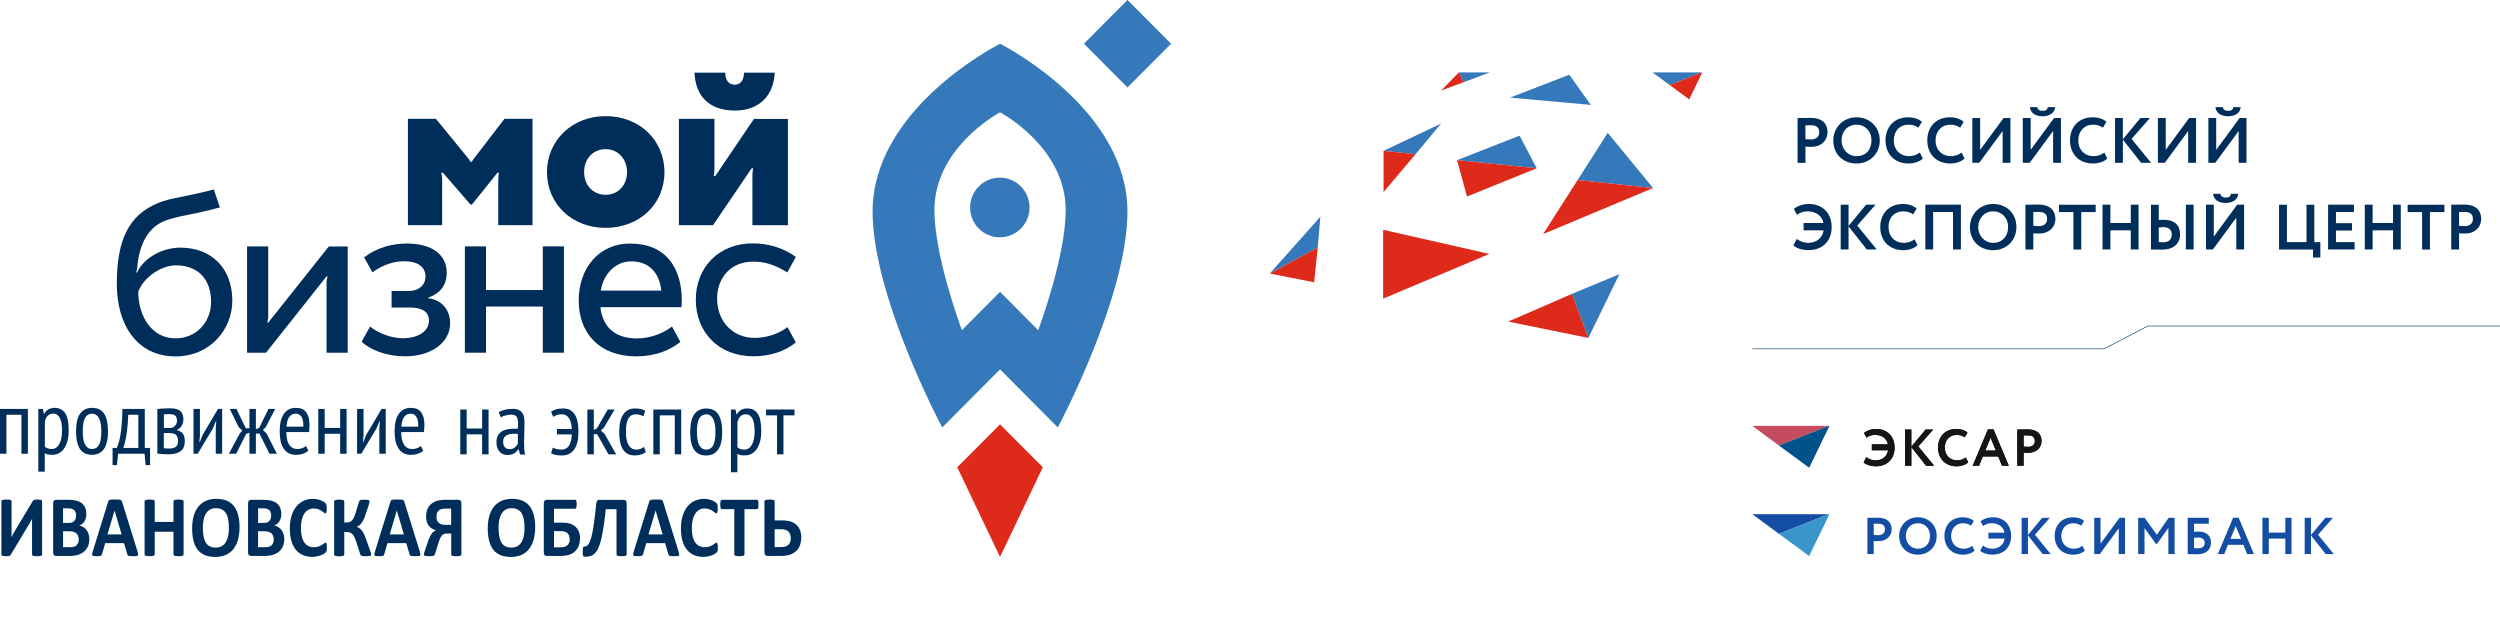 <?xml version="1.0" encoding="UTF-8"?> <svg xmlns="http://www.w3.org/2000/svg" width="380" height="97" viewBox="0 0 380 97" fill="none"><path fill-rule="evenodd" clip-rule="evenodd" d="M158.509 71.024L152.006 64.503L145.503 71.024L152.006 84.654L158.509 71.024Z" fill="#DD2A1B"></path><path fill-rule="evenodd" clip-rule="evenodd" d="M151.976 27.005C149.478 27.005 147.455 29.036 147.455 31.537C147.455 34.044 149.478 36.075 151.976 36.075C154.474 36.075 156.492 34.044 156.492 31.537C156.492 29.03 154.468 27.005 151.976 27.005Z" fill="#3579BB"></path><path fill-rule="evenodd" clip-rule="evenodd" d="M152.006 6.646C150.63 7.354 132.634 16.9 132.634 32.15C132.634 45.192 143.219 64.974 143.219 64.974L152.006 56.143L160.787 64.974C160.787 64.974 171.373 45.192 171.373 32.15C171.373 16.9 153.377 7.36 152.006 6.646ZM157.803 50.188L152.006 44.358L146.209 50.188C145.913 49.378 142.032 38.826 142.032 31.942C142.032 22.658 151.312 17.454 152.006 17.073C152.706 17.454 161.986 22.652 161.986 31.942C161.986 38.826 158.106 49.378 157.809 50.188H157.803Z" fill="#3579BB"></path><path fill-rule="evenodd" clip-rule="evenodd" d="M171.378 13.291L164.757 6.646L171.378 0L178 6.646L171.378 13.291Z" fill="#3579BB"></path><path fill-rule="evenodd" clip-rule="evenodd" d="M3.257 63.044H0.979V68.969H0V62.157H4.236V68.969H3.257V63.044Z" fill="#002E5B"></path><path fill-rule="evenodd" clip-rule="evenodd" d="M5.832 62.157H6.521L6.669 62.889H6.722C7.055 62.294 7.583 61.996 8.295 61.996C9.007 61.996 9.547 62.264 9.903 62.8C10.265 63.33 10.443 64.211 10.443 65.426C10.443 65.998 10.383 66.516 10.265 66.975C10.146 67.433 9.98 67.826 9.76 68.148C9.547 68.469 9.28 68.713 8.971 68.88C8.663 69.047 8.313 69.13 7.933 69.13C7.672 69.13 7.464 69.112 7.304 69.082C7.156 69.053 6.984 68.987 6.806 68.886V71.691H5.827V62.151L5.832 62.157ZM6.811 67.892C6.936 68.005 7.084 68.082 7.239 68.148C7.399 68.213 7.607 68.243 7.868 68.243C8.348 68.243 8.728 67.999 9.007 67.51C9.286 67.016 9.428 66.32 9.428 65.408C9.428 65.027 9.404 64.682 9.357 64.372C9.309 64.063 9.226 63.801 9.12 63.574C9.007 63.354 8.87 63.181 8.704 63.062C8.538 62.937 8.336 62.872 8.087 62.872C7.429 62.872 7.001 63.276 6.817 64.086V67.892H6.811Z" fill="#002E5B"></path><path fill-rule="evenodd" clip-rule="evenodd" d="M11.558 65.563C11.558 64.337 11.766 63.437 12.187 62.86C12.608 62.288 13.208 61.996 13.985 61.996C14.816 61.996 15.433 62.288 15.824 62.878C16.216 63.473 16.418 64.366 16.418 65.563C16.418 66.76 16.204 67.701 15.783 68.273C15.355 68.844 14.756 69.13 13.991 69.13C13.16 69.13 12.543 68.838 12.151 68.243C11.76 67.653 11.558 66.76 11.558 65.557V65.563ZM12.579 65.563C12.579 65.962 12.602 66.325 12.65 66.653C12.697 66.981 12.78 67.266 12.893 67.499C13.006 67.731 13.154 67.915 13.338 68.052C13.516 68.183 13.736 68.249 13.991 68.249C14.46 68.249 14.816 68.04 15.047 67.618C15.284 67.195 15.397 66.51 15.397 65.569C15.397 65.176 15.373 64.813 15.326 64.485C15.278 64.152 15.195 63.872 15.082 63.634C14.97 63.396 14.821 63.211 14.637 63.08C14.46 62.949 14.24 62.878 13.985 62.878C13.522 62.878 13.172 63.092 12.935 63.521C12.697 63.949 12.579 64.628 12.579 65.563Z" fill="#002E5B"></path><path fill-rule="evenodd" clip-rule="evenodd" d="M22.808 70.702H22.131L21.971 68.969H17.954L17.776 70.702H17.112V68.082H17.747C17.8 67.987 17.877 67.802 17.972 67.528C18.067 67.26 18.162 66.891 18.251 66.415C18.34 65.938 18.423 65.349 18.488 64.652C18.559 63.955 18.595 63.122 18.601 62.157H22.007V68.082H22.808V70.702ZM21.028 68.082V63.044H19.497C19.479 63.437 19.449 63.86 19.42 64.325C19.39 64.789 19.343 65.248 19.277 65.706C19.212 66.165 19.141 66.599 19.046 67.022C18.957 67.439 18.85 67.796 18.737 68.082H21.034H21.028Z" fill="#002E5B"></path><path fill-rule="evenodd" clip-rule="evenodd" d="M23.923 62.169C24.178 62.151 24.451 62.127 24.754 62.097C25.05 62.074 25.407 62.062 25.828 62.062C26.564 62.062 27.086 62.199 27.4 62.473C27.721 62.746 27.875 63.169 27.875 63.729C27.875 64.051 27.804 64.36 27.649 64.658C27.501 64.956 27.252 65.188 26.896 65.337V65.391C27.329 65.492 27.637 65.676 27.815 65.944C27.999 66.218 28.088 66.576 28.088 67.04C28.088 67.749 27.881 68.261 27.459 68.576C27.038 68.892 26.427 69.053 25.602 69.053C25.294 69.053 24.997 69.041 24.718 69.023C24.439 68.999 24.166 68.975 23.917 68.946V62.157L23.923 62.169ZM25.905 65.057C26.035 65.057 26.154 65.027 26.273 64.968C26.391 64.908 26.498 64.831 26.593 64.73C26.688 64.628 26.765 64.515 26.819 64.378C26.872 64.247 26.902 64.104 26.902 63.967C26.902 63.616 26.813 63.354 26.652 63.193C26.48 63.026 26.196 62.943 25.786 62.943C25.573 62.943 25.395 62.943 25.276 62.955C25.145 62.967 25.027 62.973 24.908 62.985V65.057H25.911H25.905ZM24.902 68.124C25.033 68.142 25.169 68.154 25.288 68.165C25.412 68.177 25.561 68.177 25.745 68.177C26.202 68.177 26.54 68.082 26.759 67.892C26.967 67.701 27.074 67.391 27.074 66.963C27.074 66.635 26.985 66.367 26.801 66.153C26.617 65.938 26.291 65.831 25.81 65.831H24.902V68.118V68.124Z" fill="#002E5B"></path><path fill-rule="evenodd" clip-rule="evenodd" d="M32.794 65.045L32.877 64.009H32.823L32.343 65.152L30.052 68.969H29.412V62.157H30.39V66.2L30.307 67.201H30.361L30.812 66.081L33.132 62.157H33.767V68.969H32.794V65.045Z" fill="#002E5B"></path><path fill-rule="evenodd" clip-rule="evenodd" d="M37.416 65.962L35.897 68.969H34.793L36.466 65.849L36.834 65.438L36.276 64.92L34.918 62.157H35.95L37.362 65.099H37.914V62.157H38.893V65.236L39.397 65.045L40.809 62.157H41.83L40.4 64.92L39.967 65.355L40.525 65.903L42.085 68.969H40.958L39.439 65.903H38.893V68.969H37.914V65.766L37.416 65.962Z" fill="#002E5B"></path><path fill-rule="evenodd" clip-rule="evenodd" d="M46.873 68.505C46.654 68.707 46.381 68.856 46.043 68.969C45.71 69.082 45.354 69.136 44.981 69.136C44.553 69.136 44.191 69.053 43.877 68.886C43.562 68.719 43.307 68.475 43.106 68.165C42.898 67.856 42.75 67.475 42.655 67.04C42.56 66.605 42.512 66.111 42.512 65.569C42.512 64.408 42.72 63.521 43.147 62.907C43.574 62.3 44.174 61.996 44.951 61.996C45.206 61.996 45.461 62.026 45.705 62.086C45.954 62.151 46.173 62.276 46.375 62.473C46.571 62.663 46.731 62.925 46.855 63.271C46.98 63.622 47.039 64.069 47.039 64.622C47.039 64.777 47.039 64.944 47.022 65.117C47.01 65.295 46.992 65.48 46.974 65.67H43.527C43.527 66.063 43.557 66.421 43.622 66.736C43.687 67.052 43.782 67.326 43.919 67.546C44.055 67.772 44.227 67.939 44.441 68.064C44.654 68.189 44.915 68.249 45.236 68.249C45.479 68.249 45.722 68.201 45.96 68.112C46.203 68.023 46.387 67.915 46.511 67.784L46.861 68.505H46.873ZM46.114 64.855C46.126 64.17 46.037 63.675 45.823 63.354C45.615 63.038 45.331 62.878 44.969 62.878C44.559 62.878 44.221 63.038 43.978 63.354C43.735 63.675 43.586 64.17 43.545 64.855H46.114Z" fill="#002E5B"></path><path fill-rule="evenodd" clip-rule="evenodd" d="M51.703 65.932H49.353V68.969H48.38V62.157H49.353V65.045H51.703V62.157H52.682V68.969H51.703V65.932Z" fill="#002E5B"></path><path fill-rule="evenodd" clip-rule="evenodd" d="M57.66 65.045L57.743 64.009H57.69L57.209 65.152L54.919 68.969H54.278V62.157H55.257V66.2L55.174 67.201H55.227L55.678 66.081L57.998 62.157H58.633V68.969H57.66V65.045Z" fill="#002E5B"></path><path fill-rule="evenodd" clip-rule="evenodd" d="M64.335 68.505C64.121 68.707 63.843 68.856 63.505 68.969C63.172 69.082 62.816 69.136 62.448 69.136C62.021 69.136 61.659 69.053 61.339 68.886C61.03 68.713 60.769 68.475 60.568 68.165C60.366 67.856 60.217 67.475 60.117 67.04C60.028 66.605 59.974 66.111 59.974 65.569C59.974 64.408 60.188 63.521 60.615 62.907C61.042 62.3 61.641 61.996 62.419 61.996C62.674 61.996 62.923 62.026 63.172 62.086C63.421 62.151 63.641 62.276 63.843 62.473C64.038 62.663 64.199 62.925 64.323 63.271C64.448 63.622 64.507 64.069 64.507 64.622C64.507 64.777 64.495 64.944 64.484 65.117C64.472 65.295 64.454 65.48 64.436 65.67H60.989C60.989 66.063 61.018 66.421 61.078 66.736C61.143 67.052 61.244 67.326 61.38 67.546C61.511 67.772 61.689 67.939 61.903 68.064C62.11 68.189 62.377 68.249 62.692 68.249C62.941 68.249 63.184 68.201 63.421 68.112C63.665 68.023 63.843 67.915 63.973 67.784L64.323 68.505H64.335ZM63.576 64.855C63.593 64.17 63.498 63.675 63.291 63.354C63.083 63.038 62.798 62.878 62.437 62.878C62.021 62.878 61.689 63.038 61.446 63.354C61.196 63.675 61.054 64.17 61.013 64.855H63.576Z" fill="#002E5B"></path><path fill-rule="evenodd" clip-rule="evenodd" d="M73.283 66.022H70.933V69.059H69.96V62.246H70.933V65.135H73.283V62.246H74.262V69.059H73.283V66.022Z" fill="#002E5B"></path><path fill-rule="evenodd" clip-rule="evenodd" d="M75.798 62.657C76.065 62.496 76.38 62.365 76.754 62.276C77.133 62.187 77.525 62.145 77.946 62.145C78.326 62.145 78.634 62.199 78.86 62.318C79.091 62.431 79.269 62.586 79.406 62.782C79.536 62.973 79.619 63.193 79.661 63.449C79.702 63.699 79.726 63.961 79.726 64.229C79.726 64.777 79.714 65.307 79.691 65.825C79.667 66.343 79.655 66.838 79.655 67.302C79.655 67.647 79.667 67.969 79.691 68.261C79.714 68.552 79.756 68.832 79.821 69.094H79.056L78.818 68.29H78.765C78.634 68.529 78.433 68.731 78.172 68.904C77.91 69.077 77.561 69.16 77.121 69.16C76.635 69.16 76.237 68.987 75.929 68.648C75.62 68.308 75.46 67.832 75.46 67.237C75.46 66.844 75.525 66.522 75.656 66.254C75.786 65.992 75.97 65.784 76.208 65.617C76.445 65.45 76.724 65.337 77.056 65.266C77.382 65.194 77.744 65.164 78.154 65.164H78.421C78.51 65.164 78.611 65.164 78.706 65.176C78.735 64.896 78.747 64.646 78.747 64.426C78.747 63.908 78.67 63.544 78.516 63.336C78.367 63.128 78.083 63.02 77.685 63.02C77.436 63.02 77.157 63.062 76.866 63.14C76.57 63.211 76.32 63.312 76.125 63.431L75.798 62.657ZM78.718 65.956C78.629 65.944 78.54 65.944 78.445 65.938C78.356 65.938 78.266 65.926 78.177 65.926C77.964 65.926 77.75 65.944 77.549 65.98C77.341 66.016 77.157 66.081 76.997 66.171C76.837 66.26 76.706 66.379 76.611 66.54C76.522 66.689 76.475 66.891 76.475 67.123C76.475 67.487 76.564 67.772 76.736 67.969C76.908 68.165 77.133 68.267 77.412 68.267C77.786 68.267 78.077 68.177 78.284 67.993C78.492 67.808 78.634 67.612 78.718 67.391V65.95V65.956Z" fill="#002E5B"></path><path fill-rule="evenodd" clip-rule="evenodd" d="M84.657 65.206H86.912C86.882 64.497 86.739 63.949 86.478 63.556C86.223 63.163 85.861 62.973 85.387 62.973C85.096 62.973 84.841 63.009 84.627 63.092C84.408 63.175 84.236 63.265 84.099 63.366L83.761 62.586C83.969 62.437 84.224 62.312 84.52 62.217C84.817 62.127 85.161 62.086 85.553 62.086C86.366 62.086 86.965 62.377 87.35 62.973C87.736 63.562 87.926 64.456 87.926 65.659C87.926 66.861 87.707 67.737 87.267 68.338C86.834 68.934 86.217 69.231 85.416 69.231C84.716 69.231 84.164 69.118 83.761 68.904L84.034 68.028C84.206 68.13 84.408 68.201 84.645 68.261C84.876 68.314 85.102 68.344 85.321 68.344C86.324 68.344 86.852 67.57 86.912 66.028H84.657V65.212V65.206Z" fill="#002E5B"></path><path fill-rule="evenodd" clip-rule="evenodd" d="M90.762 65.998H90.258V69.059H89.279V62.246H90.258V65.331L90.721 65.135L92.376 62.246H93.42L91.806 64.986L91.332 65.438L91.913 65.98L93.652 69.059H92.489L90.762 65.998Z" fill="#002E5B"></path><path fill-rule="evenodd" clip-rule="evenodd" d="M98.161 68.719C97.936 68.892 97.674 69.017 97.39 69.1C97.105 69.184 96.796 69.225 96.476 69.225C96.043 69.225 95.681 69.142 95.378 68.975C95.082 68.803 94.838 68.564 94.654 68.255C94.465 67.945 94.328 67.564 94.245 67.123C94.156 66.683 94.115 66.189 94.115 65.659C94.115 64.497 94.322 63.61 94.732 62.997C95.141 62.389 95.734 62.086 96.506 62.086C96.862 62.086 97.164 62.115 97.419 62.175C97.674 62.24 97.888 62.324 98.072 62.425L97.799 63.282C97.437 63.074 97.046 62.973 96.618 62.973C96.126 62.973 95.764 63.187 95.509 63.616C95.26 64.051 95.141 64.73 95.141 65.659C95.141 66.028 95.171 66.379 95.224 66.707C95.277 67.034 95.366 67.32 95.497 67.558C95.627 67.802 95.788 67.993 95.989 68.13C96.185 68.273 96.44 68.338 96.737 68.338C96.968 68.338 97.188 68.296 97.396 68.213C97.597 68.136 97.763 68.04 97.888 67.927L98.173 68.719H98.161Z" fill="#002E5B"></path><path fill-rule="evenodd" clip-rule="evenodd" d="M102.564 63.134H100.285V69.059H99.312V62.246H103.543V69.059H102.564V63.134Z" fill="#002E5B"></path><path fill-rule="evenodd" clip-rule="evenodd" d="M104.913 65.659C104.913 64.432 105.121 63.533 105.542 62.955C105.963 62.383 106.563 62.092 107.34 62.092C108.171 62.092 108.788 62.383 109.179 62.979C109.571 63.568 109.773 64.462 109.773 65.664C109.773 66.867 109.559 67.802 109.132 68.374C108.705 68.946 108.111 69.231 107.34 69.231C106.509 69.231 105.892 68.94 105.501 68.344C105.109 67.755 104.907 66.861 104.907 65.659H104.913ZM105.928 65.659C105.928 66.058 105.957 66.421 106.005 66.748C106.052 67.076 106.135 67.362 106.248 67.594C106.361 67.826 106.509 68.011 106.687 68.148C106.871 68.279 107.085 68.344 107.34 68.344C107.809 68.344 108.165 68.136 108.396 67.713C108.627 67.29 108.746 66.605 108.746 65.664C108.746 65.271 108.722 64.908 108.675 64.581C108.627 64.247 108.544 63.967 108.432 63.729C108.319 63.491 108.171 63.306 107.987 63.175C107.809 63.044 107.589 62.979 107.334 62.979C106.871 62.979 106.521 63.187 106.284 63.616C106.046 64.045 105.922 64.724 105.922 65.659H105.928Z" fill="#002E5B"></path><path fill-rule="evenodd" clip-rule="evenodd" d="M111.108 62.246H111.796L111.944 62.985H111.998C112.33 62.383 112.852 62.086 113.57 62.086C114.288 62.086 114.822 62.353 115.178 62.889C115.534 63.419 115.712 64.301 115.712 65.516C115.712 66.087 115.653 66.605 115.54 67.064C115.421 67.522 115.249 67.915 115.035 68.237C114.822 68.558 114.555 68.803 114.24 68.969C113.932 69.142 113.588 69.219 113.208 69.219C112.941 69.219 112.739 69.202 112.579 69.172C112.431 69.142 112.259 69.077 112.075 68.975V71.78H111.102V62.24L111.108 62.246ZM112.081 67.987C112.211 68.1 112.354 68.177 112.514 68.243C112.668 68.308 112.882 68.338 113.143 68.338C113.623 68.338 114.003 68.094 114.282 67.606C114.561 67.112 114.703 66.415 114.703 65.504C114.703 65.123 114.674 64.777 114.626 64.468C114.579 64.158 114.496 63.896 114.395 63.67C114.282 63.449 114.145 63.276 113.979 63.157C113.813 63.032 113.611 62.973 113.362 62.973C112.704 62.973 112.276 63.378 112.087 64.182V67.987H112.081Z" fill="#002E5B"></path><path fill-rule="evenodd" clip-rule="evenodd" d="M120.761 63.134H119.088V69.059H118.109V63.134H116.442V62.246H120.761V63.134Z" fill="#002E5B"></path><path fill-rule="evenodd" clip-rule="evenodd" d="M113.083 11.046C113.083 12.201 112.567 12.874 111.659 12.874C110.752 12.874 110.241 12.16 110.241 11.046H105.566C105.696 14.482 107.678 16.805 111.737 16.805C115.481 16.805 117.617 14.423 117.759 11.046H113.083Z" fill="#002E5B"></path><path fill-rule="evenodd" clip-rule="evenodd" d="M103.193 34.223V18.067H108.598C108.598 18.067 108.598 25.034 108.598 25.588C108.598 26.142 108.485 26.767 108.485 26.767H108.716L114.596 18.073H119.764V34.229H114.365V26.636C114.365 26.094 114.484 25.582 114.484 25.582H114.252L108.372 34.235H103.204L103.193 34.223Z" fill="#002E5B"></path><path fill-rule="evenodd" clip-rule="evenodd" d="M92.05 17.65C97.176 17.65 100.997 21.289 100.997 26.166C100.997 31.043 97.176 34.634 92.05 34.634C86.923 34.634 83.144 30.995 83.144 26.166C83.144 21.336 86.971 17.65 92.05 17.65ZM92.05 29.608C94.008 29.608 95.313 28.083 95.313 26.166C95.313 24.248 94.008 22.67 92.05 22.67C90.092 22.67 88.786 24.201 88.786 26.166C88.786 28.131 90.139 29.608 92.05 29.608Z" fill="#002E5B"></path><path fill-rule="evenodd" clip-rule="evenodd" d="M76.676 18.061C76.676 18.061 72.167 23.945 71.983 24.171C71.764 24.445 71.74 24.594 71.74 24.594H71.508C71.508 24.594 71.461 24.433 71.253 24.171C70.939 23.778 66.257 18.061 66.257 18.061H62.003V34.217H67.207V27.434C67.207 26.702 67.088 26.255 67.088 26.255H67.326L71.508 31.084H71.74L75.614 26.255H75.846C75.846 26.255 75.733 26.696 75.733 27.434V34.217H80.942V18.061H76.676Z" fill="#002E5B"></path><path fill-rule="evenodd" clip-rule="evenodd" d="M27.454 37.635C24.73 37.635 21.876 39.153 20.838 41.416H20.69C20.743 41.178 20.844 40.946 20.862 40.725C21.111 37.242 22.499 34.473 25.181 33.52C26.872 32.919 28.545 32.674 29.821 32.401C31.192 32.109 32.592 31.769 33.417 31.525L32.503 28.792C31.008 29.203 29.613 29.506 27.27 29.983C26.279 30.191 25.199 30.364 23.935 30.9C19.639 32.716 17.753 36.343 17.753 43.179C17.753 49.324 20.808 54.172 26.659 54.172C32.046 54.172 35.315 49.956 35.315 45.716C35.315 40.827 32.194 37.647 27.454 37.647V37.635ZM26.676 51.432C23.081 51.432 21.016 48.109 21.016 44.322C21.87 42.113 24.511 40.332 26.742 40.332C29.999 40.332 32.082 42.363 32.082 45.847C32.082 49.08 29.732 51.432 26.682 51.432H26.676Z" fill="#002E5B"></path><path fill-rule="evenodd" clip-rule="evenodd" d="M40.768 49.032H40.62C40.691 48.776 40.768 48.401 40.768 48.02V37.456H37.558V53.612H40.436L49.638 42H49.787C49.715 42.25 49.638 42.679 49.638 43.054V53.618H52.854V37.462H49.977L40.774 49.038L40.768 49.032Z" fill="#002E5B"></path><path fill-rule="evenodd" clip-rule="evenodd" d="M65.071 45.328V45.257C66.969 44.572 67.901 43.316 67.901 41.446C67.901 38.748 65.718 37.016 61.843 37.016C59.624 37.016 57.28 37.629 55.346 39.118L56.616 41.41C58.058 40.273 59.903 39.707 61.416 39.707C63.528 39.707 64.673 40.583 64.673 42.024C64.673 43.322 63.682 44.233 62.063 44.233H59.523V46.74H62.247C64.216 46.74 65.201 47.413 65.201 48.747C65.201 50.325 63.617 51.408 61.208 51.408C59.517 51.408 57.53 50.676 56.242 49.634L54.972 51.956C56.367 53.231 58.787 54.16 61.6 54.16C65.462 54.16 68.423 52.123 68.423 49.14C68.423 47.163 67.219 45.579 65.071 45.328Z" fill="#002E5B"></path><path fill-rule="evenodd" clip-rule="evenodd" d="M82.509 44.084H73.87V37.45H70.66V53.612H73.87V46.597H82.509V53.612H85.719V37.45H82.509V44.084Z" fill="#002E5B"></path><path fill-rule="evenodd" clip-rule="evenodd" d="M95.788 37.016C91.047 37.016 87.962 40.743 87.962 45.674C87.962 50.605 91.071 54.166 96.713 54.166C99.431 54.166 101.751 53.326 103.418 51.962L102.148 49.64C100.914 50.569 99.027 51.438 96.802 51.438C93.278 51.438 91.575 49.521 91.266 46.692H103.578C103.608 46.359 103.632 46.025 103.632 45.68C103.632 40.755 101.258 37.022 95.782 37.022L95.788 37.016ZM91.314 44.167C91.723 41.666 93.545 39.725 95.942 39.725C98.849 39.725 100.261 41.684 100.511 44.167H91.314Z" fill="#002E5B"></path><path fill-rule="evenodd" clip-rule="evenodd" d="M114.691 51.361C111.416 51.361 109.001 48.889 109.001 45.376C109.001 42.375 110.924 39.767 114.507 39.767C116.133 39.767 117.777 40.201 119.664 41.416C119.664 41.416 120.476 39.939 120.969 39.046C119.041 37.671 116.81 36.992 114.424 36.992C109.239 36.992 105.762 40.642 105.762 45.567C105.762 50.491 109.233 54.154 114.484 54.154C117.059 54.154 119.302 53.409 120.969 52.046L119.699 49.723C118.465 50.652 116.673 51.361 114.697 51.361H114.691Z" fill="#002E5B"></path><path d="M6.408 84.279C6.408 84.327 6.396 84.369 6.366 84.398C6.343 84.428 6.295 84.458 6.242 84.482C6.183 84.5 6.099 84.518 5.999 84.529C5.904 84.541 5.779 84.547 5.631 84.547C5.482 84.547 5.358 84.547 5.257 84.529C5.156 84.518 5.079 84.5 5.026 84.482C4.972 84.458 4.931 84.434 4.907 84.398C4.883 84.363 4.871 84.327 4.871 84.279V79.783C4.871 79.611 4.871 79.444 4.871 79.283C4.871 79.117 4.883 78.974 4.889 78.843H4.877C4.848 78.908 4.806 78.974 4.764 79.057C4.723 79.14 4.675 79.224 4.628 79.313C4.581 79.402 4.527 79.498 4.474 79.587C4.42 79.682 4.361 79.778 4.308 79.861L1.661 84.285C1.632 84.333 1.596 84.375 1.566 84.41C1.537 84.446 1.489 84.476 1.436 84.494C1.382 84.512 1.317 84.523 1.24 84.535C1.169 84.535 1.068 84.547 0.943 84.547C0.795 84.547 0.67 84.547 0.576 84.529C0.481 84.518 0.403 84.5 0.35 84.482C0.303 84.458 0.261 84.434 0.243 84.392C0.22 84.363 0.214 84.315 0.214 84.267V76.193C0.214 76.145 0.225 76.109 0.255 76.074C0.279 76.044 0.32 76.014 0.386 75.996C0.445 75.972 0.522 75.954 0.623 75.948C0.718 75.937 0.843 75.931 0.991 75.931C1.139 75.931 1.264 75.943 1.365 75.948C1.46 75.96 1.537 75.978 1.596 75.996C1.655 76.014 1.697 76.044 1.721 76.074C1.75 76.109 1.756 76.145 1.756 76.193V80.712C1.756 80.855 1.756 81.004 1.756 81.165C1.756 81.326 1.744 81.475 1.738 81.629H1.75C1.816 81.499 1.899 81.338 2 81.153C2.1 80.969 2.207 80.79 2.314 80.611L4.96 76.187C4.99 76.145 5.02 76.103 5.049 76.074C5.079 76.044 5.12 76.014 5.18 75.99C5.239 75.966 5.298 75.954 5.376 75.943C5.453 75.931 5.554 75.931 5.672 75.931C5.821 75.931 5.945 75.943 6.034 75.948C6.123 75.96 6.2 75.978 6.26 75.996C6.307 76.014 6.349 76.044 6.372 76.074C6.39 76.109 6.402 76.151 6.402 76.199V84.273L6.408 84.279ZM13.575 81.945C13.575 82.249 13.54 82.523 13.463 82.773C13.386 83.023 13.285 83.237 13.154 83.428C13.024 83.618 12.864 83.779 12.685 83.916C12.508 84.053 12.306 84.166 12.086 84.256C11.867 84.345 11.635 84.404 11.38 84.446C11.131 84.488 10.858 84.506 10.55 84.506H8.532C8.402 84.506 8.295 84.464 8.206 84.381C8.117 84.291 8.075 84.154 8.075 83.958V76.52C8.075 76.33 8.117 76.187 8.206 76.103C8.295 76.014 8.402 75.972 8.532 75.972H10.443C10.911 75.972 11.303 76.02 11.629 76.103C11.956 76.193 12.223 76.324 12.442 76.502C12.668 76.675 12.834 76.901 12.953 77.175C13.065 77.449 13.125 77.771 13.125 78.134C13.125 78.342 13.101 78.533 13.053 78.718C13.006 78.902 12.941 79.069 12.852 79.212C12.763 79.361 12.65 79.498 12.519 79.611C12.389 79.724 12.241 79.819 12.068 79.885C12.282 79.932 12.484 80.004 12.662 80.117C12.846 80.23 13.006 80.367 13.136 80.546C13.273 80.718 13.38 80.921 13.457 81.159C13.54 81.391 13.575 81.653 13.575 81.939V81.945ZM11.57 78.348C11.57 78.176 11.546 78.021 11.499 77.89C11.451 77.753 11.38 77.64 11.291 77.55C11.196 77.461 11.078 77.39 10.935 77.342C10.793 77.294 10.603 77.27 10.366 77.27H9.582V79.486H10.449C10.674 79.486 10.852 79.456 10.983 79.396C11.113 79.337 11.226 79.254 11.315 79.152C11.404 79.045 11.469 78.926 11.511 78.783C11.552 78.646 11.576 78.503 11.576 78.348H11.57ZM11.968 82.005C11.968 81.802 11.938 81.629 11.879 81.475C11.819 81.32 11.73 81.183 11.623 81.082C11.511 80.98 11.362 80.897 11.19 80.838C11.012 80.784 10.781 80.754 10.502 80.754H9.588V83.178H10.704C10.917 83.178 11.101 83.148 11.25 83.1C11.398 83.053 11.523 82.975 11.629 82.88C11.742 82.779 11.819 82.654 11.879 82.511C11.944 82.362 11.968 82.201 11.968 82.011V82.005ZM20.903 83.857C20.951 84.011 20.974 84.142 20.992 84.232C21.004 84.321 20.992 84.392 20.945 84.44C20.903 84.488 20.832 84.512 20.713 84.523C20.601 84.535 20.452 84.541 20.262 84.541C20.073 84.541 19.912 84.541 19.794 84.529C19.681 84.518 19.598 84.506 19.544 84.488C19.485 84.47 19.444 84.44 19.414 84.404C19.396 84.375 19.372 84.327 19.36 84.267L18.85 82.552H15.996L15.51 84.22C15.498 84.279 15.48 84.333 15.45 84.375C15.427 84.416 15.379 84.446 15.326 84.476C15.272 84.494 15.189 84.512 15.088 84.523C14.982 84.535 14.845 84.535 14.679 84.535C14.501 84.535 14.359 84.535 14.258 84.518C14.151 84.506 14.086 84.47 14.05 84.422C14.009 84.375 13.997 84.297 14.003 84.208C14.015 84.119 14.05 83.993 14.092 83.839L16.435 76.27C16.459 76.199 16.483 76.139 16.518 76.085C16.548 76.044 16.602 76.008 16.667 75.978C16.738 75.954 16.827 75.943 16.952 75.937C17.076 75.925 17.236 75.925 17.432 75.925C17.664 75.925 17.848 75.925 17.984 75.937C18.12 75.937 18.227 75.954 18.304 75.978C18.381 76.008 18.435 76.044 18.471 76.091C18.5 76.139 18.536 76.205 18.559 76.288L20.915 83.857H20.903ZM17.408 77.604L16.334 81.231H18.488L17.414 77.604H17.408ZM27.904 84.267C27.904 84.309 27.893 84.351 27.869 84.381C27.839 84.416 27.798 84.452 27.738 84.47C27.679 84.494 27.602 84.512 27.507 84.523C27.406 84.535 27.287 84.541 27.139 84.541C26.991 84.541 26.86 84.541 26.759 84.523C26.659 84.506 26.581 84.494 26.528 84.47C26.469 84.452 26.427 84.422 26.403 84.381C26.374 84.351 26.368 84.309 26.368 84.267V80.82H23.52V84.267C23.52 84.309 23.508 84.351 23.484 84.381C23.46 84.416 23.419 84.452 23.36 84.47C23.3 84.494 23.223 84.512 23.128 84.523C23.027 84.535 22.903 84.541 22.754 84.541C22.606 84.541 22.481 84.541 22.381 84.523C22.28 84.512 22.203 84.494 22.143 84.47C22.084 84.452 22.042 84.422 22.013 84.381C21.989 84.351 21.977 84.309 21.977 84.267V76.205C21.977 76.163 21.989 76.121 22.013 76.091C22.042 76.056 22.084 76.026 22.143 76.002C22.203 75.978 22.28 75.96 22.381 75.954C22.481 75.943 22.606 75.931 22.754 75.931C22.903 75.931 23.027 75.943 23.128 75.954C23.223 75.966 23.3 75.984 23.36 76.002C23.419 76.026 23.46 76.05 23.484 76.091C23.508 76.121 23.52 76.163 23.52 76.205V79.337H26.368V76.205C26.368 76.163 26.38 76.121 26.403 76.091C26.427 76.056 26.469 76.026 26.528 76.002C26.581 75.978 26.659 75.96 26.759 75.954C26.86 75.943 26.985 75.931 27.139 75.931C27.293 75.931 27.412 75.943 27.507 75.954C27.602 75.966 27.679 75.984 27.738 76.002C27.798 76.026 27.839 76.05 27.869 76.091C27.893 76.121 27.904 76.163 27.904 76.205V84.267ZM36.407 80.135C36.407 80.843 36.33 81.475 36.176 82.034C36.015 82.594 35.784 83.07 35.475 83.458C35.167 83.845 34.781 84.142 34.324 84.351C33.867 84.553 33.339 84.654 32.74 84.654C32.141 84.654 31.631 84.571 31.186 84.398C30.747 84.226 30.379 83.958 30.088 83.606C29.791 83.249 29.572 82.797 29.423 82.249C29.275 81.701 29.204 81.052 29.204 80.296C29.204 79.605 29.281 78.986 29.435 78.432C29.596 77.878 29.827 77.413 30.135 77.026C30.444 76.639 30.824 76.341 31.287 76.133C31.743 75.925 32.277 75.823 32.877 75.823C33.476 75.823 33.962 75.913 34.407 76.079C34.846 76.252 35.22 76.514 35.511 76.871C35.808 77.229 36.027 77.675 36.181 78.223C36.336 78.765 36.413 79.402 36.413 80.141L36.407 80.135ZM34.787 80.23C34.787 79.778 34.758 79.379 34.692 79.009C34.633 78.64 34.52 78.325 34.372 78.068C34.224 77.806 34.022 77.604 33.767 77.461C33.517 77.312 33.203 77.247 32.829 77.247C32.455 77.247 32.129 77.324 31.88 77.485C31.625 77.646 31.417 77.86 31.263 78.128C31.108 78.402 30.996 78.712 30.93 79.069C30.865 79.426 30.836 79.801 30.836 80.206C30.836 80.671 30.865 81.088 30.93 81.463C30.99 81.832 31.103 82.153 31.245 82.415C31.393 82.683 31.595 82.886 31.844 83.023C32.093 83.16 32.414 83.231 32.794 83.231C33.173 83.231 33.488 83.148 33.743 82.993C33.998 82.838 34.206 82.624 34.36 82.35C34.514 82.076 34.627 81.754 34.692 81.397C34.763 81.034 34.793 80.647 34.793 80.242L34.787 80.23ZM43.212 81.945C43.212 82.249 43.177 82.523 43.1 82.773C43.023 83.023 42.922 83.237 42.791 83.428C42.661 83.618 42.501 83.779 42.322 83.916C42.139 84.053 41.937 84.166 41.717 84.256C41.498 84.345 41.266 84.404 41.017 84.446C40.768 84.488 40.489 84.506 40.187 84.506H38.163C38.033 84.506 37.926 84.464 37.837 84.381C37.748 84.291 37.706 84.154 37.706 83.958V76.52C37.706 76.33 37.754 76.187 37.837 76.103C37.926 76.014 38.033 75.972 38.163 75.972H40.074C40.537 75.972 40.934 76.02 41.255 76.103C41.581 76.193 41.848 76.324 42.073 76.502C42.293 76.675 42.465 76.901 42.584 77.175C42.696 77.449 42.762 77.771 42.762 78.134C42.762 78.342 42.732 78.533 42.69 78.718C42.643 78.902 42.578 79.069 42.483 79.212C42.394 79.361 42.281 79.498 42.15 79.611C42.02 79.724 41.872 79.819 41.7 79.885C41.913 79.932 42.115 80.004 42.299 80.117C42.477 80.23 42.637 80.367 42.773 80.546C42.904 80.718 43.017 80.921 43.094 81.159C43.171 81.391 43.207 81.653 43.207 81.939L43.212 81.945ZM41.219 78.348C41.219 78.176 41.189 78.021 41.148 77.89C41.1 77.753 41.029 77.64 40.94 77.55C40.851 77.461 40.732 77.39 40.584 77.342C40.442 77.294 40.252 77.27 40.014 77.27H39.231V79.486H40.097C40.323 79.486 40.501 79.456 40.632 79.396C40.762 79.337 40.875 79.254 40.964 79.152C41.053 79.045 41.112 78.926 41.16 78.783C41.201 78.646 41.225 78.503 41.225 78.348H41.219ZM41.611 82.005C41.611 81.802 41.581 81.629 41.522 81.475C41.468 81.32 41.379 81.183 41.266 81.082C41.154 80.98 41.011 80.897 40.833 80.838C40.655 80.784 40.424 80.754 40.145 80.754H39.225V83.178H40.347C40.554 83.178 40.738 83.148 40.887 83.1C41.035 83.053 41.16 82.975 41.272 82.88C41.379 82.779 41.462 82.654 41.522 82.511C41.581 82.362 41.611 82.201 41.611 82.011V82.005ZM49.686 83.213C49.686 83.327 49.686 83.416 49.674 83.493C49.674 83.571 49.662 83.636 49.644 83.69C49.632 83.743 49.615 83.797 49.597 83.833C49.579 83.874 49.549 83.922 49.502 83.964C49.46 84.017 49.377 84.077 49.253 84.16C49.128 84.238 48.98 84.315 48.802 84.387C48.624 84.458 48.422 84.518 48.191 84.571C47.959 84.619 47.716 84.643 47.449 84.643C46.927 84.643 46.458 84.553 46.037 84.369C45.615 84.184 45.26 83.916 44.963 83.559C44.672 83.202 44.447 82.755 44.286 82.219C44.132 81.683 44.055 81.058 44.055 80.343C44.055 79.629 44.144 78.974 44.31 78.414C44.482 77.848 44.725 77.378 45.04 76.997C45.349 76.615 45.716 76.324 46.15 76.121C46.583 75.919 47.057 75.829 47.579 75.829C47.793 75.829 47.995 75.847 48.191 75.889C48.386 75.925 48.564 75.978 48.736 76.044C48.903 76.103 49.051 76.175 49.187 76.264C49.318 76.347 49.419 76.413 49.466 76.472C49.52 76.532 49.555 76.586 49.579 76.621C49.597 76.663 49.615 76.711 49.626 76.77C49.638 76.836 49.65 76.907 49.656 76.991C49.656 77.074 49.668 77.181 49.668 77.3C49.668 77.431 49.668 77.544 49.656 77.634C49.656 77.729 49.638 77.806 49.615 77.86C49.597 77.92 49.573 77.961 49.543 77.985C49.514 78.015 49.484 78.027 49.448 78.027C49.395 78.027 49.318 77.991 49.229 77.914C49.14 77.842 49.021 77.747 48.879 77.658C48.736 77.562 48.57 77.479 48.369 77.401C48.167 77.324 47.929 77.288 47.657 77.288C47.36 77.288 47.087 77.36 46.85 77.497C46.612 77.64 46.411 77.836 46.244 78.092C46.072 78.348 45.954 78.664 45.865 79.027C45.776 79.396 45.734 79.801 45.734 80.266C45.734 80.766 45.782 81.201 45.877 81.57C45.966 81.933 46.102 82.237 46.268 82.475C46.44 82.707 46.642 82.886 46.885 83.005C47.123 83.118 47.395 83.178 47.698 83.178C47.971 83.178 48.208 83.148 48.41 83.07C48.612 82.999 48.778 82.922 48.92 82.826C49.069 82.737 49.181 82.66 49.276 82.588C49.365 82.517 49.437 82.487 49.49 82.487C49.526 82.487 49.561 82.487 49.579 82.511C49.603 82.529 49.62 82.564 49.638 82.618C49.65 82.672 49.668 82.749 49.668 82.838C49.68 82.934 49.68 83.059 49.68 83.219L49.686 83.213ZM56.426 84.273C56.426 84.321 56.414 84.363 56.39 84.398C56.367 84.428 56.325 84.458 56.266 84.482C56.206 84.5 56.123 84.518 56.023 84.529C55.916 84.541 55.785 84.547 55.625 84.547C55.453 84.547 55.322 84.547 55.216 84.529C55.115 84.518 55.026 84.5 54.966 84.482C54.901 84.458 54.854 84.422 54.824 84.387C54.794 84.339 54.771 84.291 54.753 84.232L54.142 82.332C54.053 82.058 53.964 81.82 53.869 81.641C53.774 81.451 53.673 81.302 53.56 81.189C53.447 81.07 53.317 80.992 53.169 80.939C53.02 80.891 52.86 80.867 52.676 80.867H52.332V84.285C52.332 84.333 52.32 84.375 52.296 84.404C52.273 84.434 52.231 84.47 52.172 84.494C52.112 84.518 52.035 84.535 51.934 84.541C51.84 84.553 51.715 84.559 51.561 84.559C51.412 84.559 51.288 84.559 51.193 84.541C51.092 84.529 51.009 84.512 50.956 84.494C50.896 84.47 50.855 84.44 50.825 84.404C50.795 84.375 50.789 84.333 50.789 84.285V76.216C50.789 76.169 50.801 76.127 50.825 76.091C50.855 76.062 50.896 76.032 50.956 76.014C51.009 75.99 51.092 75.972 51.193 75.966C51.294 75.954 51.418 75.948 51.561 75.948C51.715 75.948 51.84 75.96 51.934 75.966C52.035 75.978 52.112 75.996 52.172 76.014C52.231 76.032 52.273 76.062 52.296 76.091C52.32 76.127 52.332 76.169 52.332 76.216V79.426H52.676C52.854 79.426 53.008 79.396 53.145 79.343C53.275 79.295 53.394 79.212 53.507 79.093C53.614 78.98 53.715 78.831 53.798 78.646C53.881 78.462 53.97 78.235 54.053 77.973L54.563 76.276C54.581 76.21 54.605 76.163 54.634 76.121C54.664 76.079 54.705 76.05 54.765 76.02C54.824 75.996 54.907 75.978 55.002 75.972C55.103 75.96 55.239 75.954 55.411 75.954C55.56 75.954 55.69 75.966 55.785 75.972C55.886 75.984 55.963 75.996 56.023 76.02C56.076 76.038 56.112 76.068 56.135 76.097C56.153 76.127 56.165 76.169 56.165 76.222C56.165 76.276 56.153 76.347 56.141 76.431C56.123 76.52 56.094 76.627 56.046 76.764L55.536 78.283C55.441 78.563 55.346 78.801 55.251 78.997C55.162 79.194 55.061 79.367 54.955 79.504C54.854 79.641 54.741 79.754 54.628 79.843C54.51 79.932 54.379 80.004 54.237 80.057V80.069C54.397 80.141 54.539 80.224 54.664 80.319C54.794 80.409 54.913 80.534 55.026 80.677C55.139 80.826 55.245 81.004 55.34 81.207C55.447 81.415 55.548 81.677 55.655 81.987L56.278 83.749C56.343 83.934 56.379 84.059 56.39 84.125C56.402 84.19 56.408 84.25 56.408 84.291L56.426 84.273ZM63.807 83.857C63.855 84.011 63.884 84.142 63.896 84.232C63.908 84.321 63.896 84.392 63.849 84.44C63.807 84.488 63.73 84.512 63.617 84.523C63.505 84.535 63.356 84.541 63.166 84.541C62.976 84.541 62.81 84.541 62.698 84.529C62.585 84.518 62.502 84.506 62.442 84.488C62.383 84.47 62.342 84.44 62.318 84.404C62.294 84.375 62.276 84.327 62.258 84.267L61.748 82.552H58.894L58.414 84.22C58.396 84.279 58.378 84.333 58.348 84.375C58.325 84.416 58.283 84.446 58.23 84.476C58.17 84.494 58.087 84.512 57.986 84.523C57.88 84.535 57.743 84.535 57.577 84.535C57.399 84.535 57.257 84.535 57.156 84.518C57.055 84.506 56.984 84.47 56.948 84.422C56.907 84.375 56.895 84.297 56.907 84.208C56.919 84.119 56.948 83.993 56.996 83.839L59.339 76.27C59.369 76.199 59.387 76.139 59.422 76.085C59.452 76.044 59.505 76.008 59.571 75.978C59.642 75.954 59.737 75.943 59.861 75.937C59.98 75.925 60.14 75.925 60.342 75.925C60.573 75.925 60.757 75.925 60.894 75.937C61.03 75.937 61.137 75.954 61.208 75.978C61.285 76.008 61.339 76.044 61.374 76.091C61.41 76.139 61.44 76.205 61.463 76.288L63.819 83.857H63.807ZM60.312 77.604L59.238 81.231H61.392L60.318 77.604H60.312ZM70.12 84.279C70.12 84.327 70.108 84.369 70.091 84.398C70.061 84.428 70.025 84.458 69.966 84.482C69.912 84.5 69.835 84.518 69.734 84.529C69.634 84.541 69.509 84.547 69.361 84.547C69.212 84.547 69.088 84.547 68.987 84.529C68.892 84.518 68.815 84.5 68.75 84.482C68.69 84.458 68.649 84.434 68.619 84.398C68.595 84.369 68.589 84.327 68.589 84.279V81.094H68.02C67.788 81.094 67.61 81.123 67.48 81.171C67.361 81.225 67.248 81.302 67.153 81.415C67.059 81.528 66.97 81.665 66.898 81.826C66.827 81.993 66.75 82.183 66.685 82.409L66.103 84.256C66.085 84.303 66.062 84.351 66.032 84.387C66.002 84.422 65.955 84.458 65.89 84.482C65.819 84.5 65.741 84.518 65.629 84.529C65.522 84.541 65.391 84.541 65.225 84.541C65.041 84.541 64.899 84.541 64.798 84.523C64.691 84.512 64.614 84.494 64.561 84.47C64.507 84.44 64.472 84.416 64.454 84.381C64.436 84.351 64.43 84.321 64.43 84.285C64.43 84.244 64.43 84.19 64.448 84.125C64.46 84.059 64.489 83.964 64.537 83.833L65.106 82.159C65.184 81.939 65.255 81.749 65.338 81.588C65.421 81.427 65.504 81.278 65.599 81.147C65.694 81.016 65.801 80.909 65.907 80.82C66.02 80.73 66.139 80.665 66.263 80.611C66.02 80.54 65.807 80.439 65.617 80.319C65.433 80.194 65.273 80.046 65.148 79.879C65.023 79.706 64.928 79.504 64.863 79.277C64.798 79.051 64.768 78.795 64.768 78.515C64.768 78.128 64.822 77.777 64.946 77.461C65.059 77.151 65.237 76.877 65.474 76.663C65.706 76.443 66.002 76.27 66.353 76.151C66.703 76.026 67.189 75.966 67.818 75.966H69.681C69.812 75.966 69.912 76.008 70.001 76.097C70.091 76.181 70.132 76.324 70.132 76.514V84.273L70.12 84.279ZM68.583 77.306H67.788C67.456 77.306 67.207 77.336 67.041 77.395C66.875 77.449 66.744 77.532 66.637 77.646C66.536 77.759 66.459 77.878 66.412 78.039C66.364 78.188 66.341 78.354 66.341 78.545C66.341 78.735 66.364 78.884 66.412 79.039C66.459 79.188 66.542 79.325 66.649 79.432C66.756 79.545 66.886 79.629 67.053 79.688C67.219 79.754 67.45 79.778 67.759 79.778H68.578V77.306H68.583ZM81.346 80.135C81.346 80.843 81.269 81.475 81.109 82.034C80.954 82.594 80.717 83.07 80.409 83.458C80.1 83.845 79.72 84.142 79.263 84.351C78.807 84.553 78.273 84.654 77.673 84.654C77.074 84.654 76.564 84.571 76.125 84.398C75.68 84.226 75.312 83.958 75.021 83.606C74.73 83.249 74.511 82.797 74.362 82.249C74.214 81.695 74.137 81.052 74.137 80.296C74.137 79.605 74.214 78.986 74.374 78.432C74.529 77.878 74.766 77.413 75.075 77.026C75.383 76.639 75.763 76.341 76.226 76.133C76.677 75.925 77.216 75.823 77.816 75.823C78.415 75.823 78.901 75.913 79.347 76.079C79.786 76.252 80.153 76.514 80.45 76.871C80.747 77.229 80.966 77.675 81.121 78.223C81.269 78.765 81.352 79.402 81.352 80.141L81.346 80.135ZM79.726 80.23C79.726 79.778 79.697 79.379 79.637 79.009C79.572 78.64 79.465 78.325 79.317 78.068C79.168 77.806 78.967 77.604 78.712 77.461C78.462 77.312 78.148 77.247 77.774 77.247C77.4 77.247 77.074 77.324 76.819 77.485C76.57 77.646 76.362 77.86 76.208 78.128C76.053 78.402 75.941 78.712 75.876 79.069C75.81 79.426 75.781 79.801 75.781 80.206C75.781 80.671 75.81 81.088 75.876 81.463C75.935 81.832 76.042 82.153 76.19 82.415C76.338 82.683 76.54 82.886 76.789 83.023C77.038 83.16 77.359 83.231 77.739 83.231C78.118 83.231 78.433 83.148 78.688 82.993C78.937 82.838 79.145 82.624 79.305 82.35C79.459 82.076 79.572 81.754 79.637 81.397C79.703 81.034 79.732 80.647 79.732 80.242L79.726 80.23ZM88.157 81.862C88.157 82.249 88.104 82.6 87.985 82.922C87.867 83.243 87.689 83.517 87.457 83.755C87.226 83.993 86.917 84.178 86.55 84.309C86.188 84.44 85.713 84.506 85.137 84.506H83.132C82.99 84.506 82.877 84.464 82.788 84.381C82.699 84.291 82.657 84.148 82.657 83.94V76.52C82.657 76.33 82.705 76.187 82.788 76.103C82.877 76.014 82.984 75.972 83.114 75.972H87.416C87.457 75.972 87.487 75.984 87.523 76.002C87.552 76.026 87.576 76.062 87.594 76.115C87.618 76.169 87.635 76.246 87.641 76.324C87.653 76.413 87.653 76.514 87.653 76.651C87.653 76.776 87.653 76.883 87.641 76.961C87.629 77.05 87.612 77.116 87.594 77.175C87.576 77.223 87.546 77.264 87.523 77.288C87.493 77.312 87.457 77.324 87.428 77.324H84.206V79.444H85.47C85.962 79.444 86.36 79.498 86.68 79.605C87.001 79.712 87.267 79.867 87.487 80.075C87.707 80.284 87.879 80.534 87.997 80.832C88.116 81.129 88.169 81.463 88.169 81.85L88.157 81.862ZM86.591 81.969C86.591 81.778 86.561 81.612 86.514 81.457C86.461 81.308 86.377 81.177 86.271 81.064C86.164 80.957 86.027 80.873 85.861 80.814C85.695 80.76 85.47 80.73 85.197 80.73H84.206V83.19H85.215C85.464 83.19 85.671 83.16 85.838 83.112C86.004 83.059 86.134 82.981 86.247 82.874C86.36 82.767 86.443 82.642 86.508 82.481C86.567 82.332 86.597 82.153 86.597 81.963L86.591 81.969ZM95.248 84.279C95.248 84.327 95.236 84.369 95.212 84.398C95.189 84.428 95.147 84.458 95.088 84.482C95.028 84.5 94.951 84.518 94.85 84.529C94.749 84.541 94.625 84.547 94.482 84.547C94.328 84.547 94.204 84.547 94.103 84.529C94.008 84.518 93.931 84.5 93.871 84.482C93.812 84.458 93.77 84.434 93.747 84.398C93.723 84.363 93.711 84.327 93.711 84.279V77.395H92.079C91.973 78.402 91.86 79.283 91.747 80.034C91.634 80.79 91.516 81.433 91.385 81.969C91.255 82.499 91.112 82.945 90.952 83.285C90.804 83.624 90.62 83.898 90.424 84.101C90.228 84.303 90.003 84.44 89.754 84.512C89.504 84.583 89.22 84.625 88.899 84.625C88.84 84.625 88.786 84.613 88.745 84.601C88.703 84.583 88.674 84.553 88.644 84.5C88.614 84.452 88.597 84.381 88.591 84.291C88.579 84.202 88.573 84.095 88.573 83.958C88.573 83.767 88.573 83.618 88.585 83.499C88.597 83.386 88.608 83.291 88.632 83.231C88.65 83.166 88.674 83.124 88.703 83.1C88.733 83.076 88.775 83.065 88.816 83.065C88.941 83.065 89.059 83.035 89.166 82.987C89.279 82.928 89.386 82.82 89.493 82.66C89.599 82.493 89.694 82.267 89.789 81.969C89.884 81.677 89.979 81.29 90.074 80.808C90.163 80.325 90.258 79.736 90.347 79.051C90.436 78.36 90.537 77.532 90.626 76.58C90.65 76.353 90.697 76.199 90.768 76.109C90.839 76.02 90.94 75.978 91.077 75.978H94.815C94.951 75.978 95.064 76.026 95.141 76.109C95.212 76.199 95.254 76.341 95.254 76.52V84.279H95.248ZM103.145 83.857C103.193 84.011 103.216 84.142 103.234 84.232C103.246 84.321 103.234 84.392 103.187 84.44C103.145 84.488 103.068 84.512 102.955 84.523C102.842 84.535 102.694 84.541 102.504 84.541C102.314 84.541 102.154 84.541 102.036 84.529C101.923 84.518 101.84 84.506 101.78 84.488C101.727 84.47 101.685 84.44 101.656 84.404C101.632 84.375 101.614 84.327 101.602 84.267L101.092 82.552H98.238L97.752 84.22C97.74 84.279 97.722 84.333 97.692 84.375C97.669 84.416 97.621 84.446 97.568 84.476C97.514 84.494 97.431 84.512 97.325 84.523C97.224 84.535 97.087 84.535 96.915 84.535C96.737 84.535 96.595 84.535 96.494 84.518C96.387 84.506 96.322 84.47 96.286 84.422C96.245 84.375 96.233 84.297 96.239 84.208C96.251 84.119 96.286 83.993 96.328 83.839L98.671 76.27C98.695 76.199 98.719 76.139 98.754 76.085C98.784 76.044 98.838 76.008 98.903 75.978C98.974 75.954 99.063 75.943 99.188 75.937C99.306 75.925 99.472 75.925 99.668 75.925C99.9 75.925 100.083 75.925 100.22 75.937C100.356 75.937 100.463 75.954 100.54 75.978C100.617 76.008 100.671 76.044 100.706 76.091C100.736 76.139 100.772 76.205 100.795 76.288L103.151 83.857H103.145ZM99.644 77.604L98.57 81.231H100.724L99.65 77.604H99.644Z" fill="#002E5B"></path><path d="M109.114 83.213C109.114 83.327 109.114 83.416 109.114 83.493C109.102 83.571 109.096 83.636 109.084 83.69C109.073 83.743 109.055 83.797 109.037 83.833C109.019 83.874 108.989 83.922 108.948 83.964C108.906 84.017 108.817 84.077 108.699 84.16C108.574 84.238 108.426 84.315 108.248 84.387C108.07 84.458 107.868 84.518 107.637 84.571C107.405 84.619 107.162 84.643 106.895 84.643C106.373 84.643 105.904 84.553 105.483 84.369C105.067 84.184 104.711 83.916 104.415 83.559C104.118 83.202 103.893 82.755 103.738 82.219C103.584 81.683 103.501 81.058 103.501 80.343C103.501 79.629 103.59 78.974 103.762 78.414C103.934 77.848 104.172 77.378 104.486 76.997C104.801 76.615 105.168 76.324 105.596 76.121C106.029 75.925 106.509 75.829 107.025 75.829C107.233 75.829 107.441 75.847 107.637 75.889C107.832 75.925 108.01 75.978 108.177 76.044C108.349 76.103 108.497 76.175 108.627 76.264C108.758 76.347 108.853 76.413 108.906 76.472C108.954 76.532 108.995 76.586 109.013 76.621C109.037 76.663 109.049 76.711 109.061 76.77C109.072 76.836 109.078 76.907 109.084 76.991C109.096 77.074 109.096 77.181 109.096 77.3C109.096 77.431 109.096 77.544 109.084 77.634C109.073 77.729 109.061 77.806 109.043 77.86C109.019 77.92 109.001 77.961 108.972 77.985C108.942 78.015 108.918 78.027 108.883 78.027C108.823 78.027 108.752 77.991 108.657 77.914C108.568 77.842 108.449 77.747 108.307 77.658C108.165 77.562 107.999 77.479 107.797 77.401C107.601 77.324 107.364 77.288 107.085 77.288C106.782 77.288 106.515 77.36 106.278 77.497C106.041 77.64 105.839 77.836 105.667 78.092C105.501 78.348 105.376 78.664 105.287 79.027C105.204 79.396 105.156 79.801 105.156 80.266C105.156 80.766 105.204 81.201 105.293 81.57C105.382 81.933 105.518 82.237 105.69 82.475C105.863 82.707 106.064 82.886 106.302 83.005C106.545 83.118 106.812 83.178 107.114 83.178C107.387 83.178 107.625 83.148 107.826 83.07C108.028 82.999 108.2 82.922 108.343 82.826C108.485 82.737 108.604 82.66 108.693 82.588C108.782 82.517 108.859 82.487 108.906 82.487C108.942 82.487 108.978 82.487 108.995 82.511C109.013 82.535 109.043 82.564 109.055 82.618C109.072 82.672 109.084 82.749 109.09 82.838C109.102 82.934 109.102 83.059 109.102 83.219L109.114 83.213ZM115.291 76.681C115.291 76.812 115.291 76.913 115.279 77.008C115.267 77.098 115.249 77.175 115.231 77.223C115.214 77.276 115.184 77.318 115.16 77.348C115.13 77.378 115.101 77.39 115.065 77.39H113.161V84.267C113.161 84.309 113.149 84.351 113.119 84.381C113.095 84.416 113.054 84.452 112.994 84.47C112.935 84.494 112.858 84.512 112.757 84.523C112.656 84.535 112.532 84.541 112.383 84.541C112.235 84.541 112.11 84.541 112.015 84.523C111.915 84.512 111.837 84.494 111.778 84.47C111.719 84.452 111.677 84.422 111.648 84.381C111.624 84.351 111.612 84.309 111.612 84.267V77.39H109.707C109.666 77.39 109.636 77.378 109.606 77.348C109.577 77.318 109.559 77.276 109.535 77.223C109.517 77.175 109.506 77.092 109.494 77.008C109.482 76.919 109.482 76.812 109.482 76.681C109.482 76.55 109.482 76.437 109.494 76.347C109.506 76.258 109.517 76.175 109.535 76.127C109.559 76.068 109.583 76.032 109.606 76.008C109.636 75.978 109.666 75.972 109.707 75.972H115.065C115.101 75.972 115.136 75.984 115.16 76.008C115.19 76.032 115.214 76.068 115.231 76.127C115.249 76.175 115.267 76.258 115.279 76.347C115.291 76.437 115.291 76.55 115.291 76.681ZM121.788 81.677C121.788 82.082 121.734 82.451 121.627 82.791C121.515 83.13 121.343 83.422 121.105 83.678C120.862 83.928 120.548 84.13 120.162 84.279C119.77 84.428 119.242 84.506 118.572 84.506H116.667C116.602 84.506 116.537 84.494 116.483 84.476C116.43 84.458 116.376 84.422 116.335 84.381C116.293 84.333 116.264 84.273 116.234 84.208C116.204 84.136 116.198 84.059 116.198 83.958V76.199C116.198 76.151 116.21 76.115 116.234 76.079C116.264 76.05 116.305 76.02 116.365 76.002C116.43 75.978 116.507 75.96 116.608 75.954C116.709 75.943 116.833 75.937 116.976 75.937C117.13 75.937 117.255 75.948 117.349 75.954C117.45 75.966 117.527 75.984 117.587 76.002C117.646 76.02 117.682 76.05 117.711 76.079C117.735 76.115 117.747 76.151 117.747 76.199V79.105H118.809C119.385 79.105 119.841 79.158 120.18 79.271C120.524 79.385 120.809 79.551 121.052 79.772C121.295 79.992 121.473 80.26 121.604 80.581C121.734 80.903 121.794 81.272 121.794 81.677H121.788ZM120.197 81.82C120.197 81.606 120.168 81.415 120.114 81.248C120.067 81.082 119.978 80.939 119.865 80.82C119.752 80.701 119.61 80.611 119.432 80.546C119.254 80.474 118.987 80.444 118.637 80.444H117.747V83.154H118.667C119.035 83.154 119.307 83.118 119.491 83.035C119.675 82.951 119.818 82.844 119.925 82.719C120.025 82.588 120.097 82.445 120.144 82.284C120.192 82.13 120.209 81.975 120.209 81.814L120.197 81.82Z" fill="#002E5B"></path><path d="M266.357 53.027H319.805L326.46 49.556H380" stroke="#002E5B" stroke-width="0.09" stroke-miterlimit="10"></path><path fill-rule="evenodd" clip-rule="evenodd" d="M277.958 64.733L270.403 67.721L266.357 64.733H277.958Z" fill="#C64B5F"></path><path fill-rule="evenodd" clip-rule="evenodd" d="M278.076 64.733L274.993 71.097L270.404 67.721L277.958 64.733H278.076Z" fill="#00528A"></path><path fill-rule="evenodd" clip-rule="evenodd" d="M308.28 66.177C308.94 66.177 309.293 66.455 309.293 67.035C309.293 67.644 308.845 67.919 308.272 67.919C308.056 67.919 307.816 67.9 307.589 67.881V66.189C307.851 66.181 308.082 66.177 308.28 66.177ZM307.589 70.792V68.799C307.828 68.826 308.139 68.826 308.302 68.826C309.612 68.826 310.314 67.976 310.314 67.038C310.314 66.101 309.806 65.27 308.192 65.27C307.805 65.27 306.932 65.289 306.628 65.289V70.796H307.592L307.589 70.792ZM302.566 66.52L303.371 68.479H301.765L302.57 66.52H302.566ZM299.848 70.792H300.82L301.389 69.386H303.735L304.309 70.792H305.334L303.014 65.27H302.167L299.848 70.792ZM298.804 69.531C298.424 69.824 297.961 69.976 297.502 69.976C296.382 69.976 295.604 69.188 295.604 68.037C295.604 66.886 296.37 66.101 297.388 66.101C297.938 66.101 298.299 66.25 298.629 66.471L299.058 65.754C298.698 65.423 298.102 65.198 297.388 65.198C295.577 65.198 294.582 66.452 294.582 68.037C294.582 69.755 295.736 70.879 297.411 70.879C298.128 70.879 298.827 70.628 299.168 70.262L298.804 69.534V69.531ZM289.56 70.792H290.524V67.953L292.764 70.792H293.99L291.587 67.85L293.846 65.286H292.692L290.524 67.896V65.286H289.56V70.792ZM284.518 68.441H286.99C286.826 69.451 286.029 69.976 285.088 69.976C284.518 69.976 284.029 69.763 283.679 69.493L283.262 70.304C283.649 70.636 284.344 70.879 285.107 70.879C286.861 70.879 287.977 69.755 287.977 68.033C287.977 66.311 286.83 65.202 285.217 65.202C284.378 65.202 283.71 65.476 283.322 65.808L283.702 66.532C284.089 66.238 284.549 66.105 284.989 66.105C286.022 66.105 286.777 66.615 286.963 67.538H284.518V68.445V68.441Z" fill="#141515"></path><path fill-rule="evenodd" clip-rule="evenodd" d="M308.28 66.177C308.94 66.177 309.293 66.455 309.293 67.035C309.293 67.644 308.845 67.919 308.272 67.919C308.056 67.919 307.816 67.9 307.589 67.881V66.189C307.851 66.181 308.082 66.177 308.28 66.177ZM307.589 70.792V68.799C307.828 68.826 308.139 68.826 308.302 68.826C309.612 68.826 310.314 67.976 310.314 67.038C310.314 66.101 309.806 65.27 308.192 65.27C307.805 65.27 306.932 65.289 306.628 65.289V70.796H307.592L307.589 70.792ZM302.566 66.52L303.371 68.479H301.765L302.57 66.52H302.566ZM299.848 70.792H300.82L301.389 69.386H303.735L304.309 70.792H305.334L303.014 65.27H302.167L299.848 70.792ZM298.804 69.531C298.424 69.824 297.961 69.976 297.502 69.976C296.382 69.976 295.604 69.188 295.604 68.037C295.604 66.886 296.37 66.101 297.388 66.101C297.938 66.101 298.299 66.25 298.629 66.471L299.058 65.754C298.698 65.423 298.102 65.198 297.388 65.198C295.577 65.198 294.582 66.452 294.582 68.037C294.582 69.755 295.736 70.879 297.411 70.879C298.128 70.879 298.827 70.628 299.168 70.262L298.804 69.534V69.531ZM289.56 70.792H290.524V67.953L292.764 70.792H293.99L291.587 67.85L293.846 65.286H292.692L290.524 67.896V65.286H289.56V70.792ZM284.518 68.441H286.99C286.826 69.451 286.029 69.976 285.088 69.976C284.518 69.976 284.029 69.763 283.679 69.493L283.262 70.304C283.649 70.636 284.344 70.879 285.107 70.879C286.861 70.879 287.977 69.755 287.977 68.033C287.977 66.311 286.83 65.202 285.217 65.202C284.378 65.202 283.71 65.476 283.322 65.808L283.702 66.532C284.089 66.238 284.549 66.105 284.989 66.105C286.022 66.105 286.777 66.615 286.963 67.538H284.518V68.445V68.441Z" fill="#141515"></path><path fill-rule="evenodd" clip-rule="evenodd" d="M277.958 78.162L270.403 81.145L266.357 78.162H277.958Z" fill="#144EA4"></path><path fill-rule="evenodd" clip-rule="evenodd" d="M278.076 78.162L274.993 84.521L270.404 81.145L277.958 78.162H278.076Z" fill="#3A95CB"></path><path fill-rule="evenodd" clip-rule="evenodd" d="M350.309 84.22H351.273V81.378L353.513 84.22H354.739L352.344 81.279L354.603 78.71H353.445L351.277 81.32V78.71H350.313V84.22H350.309ZM347.367 84.22H348.316V78.71H347.367V80.959H344.857V78.71H343.889V84.22H344.857V81.865H347.367V84.22ZM339.827 79.949L340.632 81.911H339.026L339.831 79.949H339.827ZM337.109 84.22H338.081L338.654 82.814H340.997L341.57 84.22H342.599L340.275 78.695H339.429L337.109 84.22ZM334.156 81.702C334.824 81.702 335.116 82.06 335.116 82.525C335.116 82.99 334.82 83.344 334.102 83.344C333.901 83.344 333.715 83.332 333.495 83.313V81.747C333.738 81.713 333.973 81.705 334.156 81.698V81.702ZM332.531 84.22C332.853 84.22 333.32 84.251 333.954 84.251C335.306 84.251 336.073 83.592 336.073 82.46C336.073 81.439 335.378 80.798 334.228 80.798C334.034 80.798 333.704 80.81 333.495 80.84V79.609H335.739V78.706H332.531V84.216V84.22ZM324.999 84.22H325.967V80.261L327.713 82.681H327.854L329.592 80.238V84.216H330.541V78.706H329.634L327.846 81.282L325.974 78.706H325.003V84.216L324.999 84.22ZM319.168 84.22L322.045 80.311V84.22H323.006V78.71H322.163L319.285 82.627V78.71H318.321V84.22H319.168ZM316.525 82.963C316.146 83.256 315.683 83.405 315.223 83.405C314.103 83.405 313.321 82.62 313.321 81.469C313.321 80.318 314.096 79.533 315.113 79.533C315.66 79.533 316.02 79.682 316.347 79.903L316.787 79.183C316.423 78.855 315.827 78.626 315.117 78.626C313.302 78.626 312.308 79.891 312.308 81.469C312.308 83.188 313.458 84.312 315.14 84.312C315.853 84.312 316.552 84.06 316.894 83.687L316.529 82.963H316.525ZM307.285 84.22H308.246V81.378L310.489 84.22H311.708L309.312 81.279L311.571 78.71H310.413L308.246 81.32V78.71H307.285V84.22ZM302.24 81.865H304.711C304.548 82.883 303.751 83.401 302.817 83.401C302.24 83.401 301.75 83.192 301.401 82.921L300.983 83.733C301.37 84.064 302.069 84.308 302.828 84.308C304.582 84.308 305.694 83.184 305.694 81.458C305.694 79.731 304.552 78.626 302.942 78.626C302.099 78.626 301.435 78.905 301.048 79.232L301.427 79.96C301.811 79.667 302.27 79.533 302.714 79.533C303.747 79.533 304.499 80.044 304.685 80.962H302.24V81.869V81.865ZM299.768 82.963C299.396 83.256 298.933 83.405 298.474 83.405C297.35 83.405 296.572 82.62 296.572 81.469C296.572 80.318 297.339 79.533 298.36 79.533C298.907 79.533 299.267 79.682 299.597 79.903L300.026 79.183C299.666 78.855 299.07 78.626 298.36 78.626C296.549 78.626 295.551 79.891 295.551 81.469C295.551 83.188 296.701 84.312 298.383 84.312C299.096 84.312 299.795 84.06 300.137 83.687L299.768 82.963ZM289.685 81.465C289.685 80.322 290.467 79.529 291.519 79.529C292.57 79.529 293.36 80.322 293.36 81.465C293.36 82.609 292.669 83.401 291.519 83.401C290.49 83.401 289.685 82.57 289.685 81.465ZM288.668 81.465C288.668 83.184 289.894 84.308 291.519 84.308C293.144 84.308 294.377 83.119 294.377 81.465C294.377 79.811 293.147 78.623 291.519 78.623C289.89 78.623 288.668 79.869 288.668 81.465ZM285.498 79.602C286.158 79.602 286.511 79.888 286.511 80.459C286.511 81.069 286.063 81.347 285.49 81.347C285.274 81.347 285.038 81.336 284.807 81.305V79.613C285.069 79.609 285.3 79.602 285.498 79.602ZM284.807 84.22V82.231C285.046 82.254 285.357 82.254 285.521 82.254C286.83 82.254 287.533 81.404 287.533 80.467C287.533 79.529 287.02 78.691 285.407 78.691C285.023 78.691 284.158 78.71 283.846 78.71V84.22H284.811H284.807Z" fill="#144EA4"></path><path fill-rule="evenodd" clip-rule="evenodd" d="M274.428 24.749V22.287C274.72 22.317 275.103 22.317 275.308 22.317C276.926 22.317 277.787 21.266 277.787 20.107C277.787 18.949 277.157 17.92 275.16 17.92C274.686 17.92 273.611 17.943 273.232 17.943V24.752H274.428V24.749ZM275.278 19.037C276.094 19.037 276.527 19.387 276.527 20.096C276.527 20.854 275.977 21.193 275.267 21.193C274.993 21.193 274.701 21.174 274.424 21.144V19.052C274.739 19.044 275.031 19.033 275.274 19.033L275.278 19.037ZM278.661 21.342C278.661 23.461 280.172 24.852 282.187 24.852C284.203 24.852 285.726 23.384 285.726 21.342C285.726 19.299 284.203 17.829 282.187 17.829C280.172 17.829 278.661 19.368 278.661 21.342ZM279.921 21.342C279.921 19.928 280.889 18.949 282.187 18.949C283.486 18.949 284.461 19.928 284.461 21.342C284.461 22.756 283.611 23.735 282.187 23.735C280.919 23.735 279.921 22.702 279.921 21.342ZM291.811 23.19C291.348 23.548 290.775 23.735 290.201 23.735C288.816 23.735 287.855 22.763 287.855 21.342C287.859 19.863 288.804 18.949 290.065 18.949C290.748 18.949 291.188 19.132 291.598 19.406L292.134 18.522C291.686 18.11 290.949 17.829 290.069 17.829C287.833 17.829 286.599 19.383 286.599 21.342C286.599 23.461 288.022 24.852 290.099 24.852C290.98 24.852 291.845 24.543 292.27 24.085L291.815 23.194L291.811 23.19ZM298.159 23.19C297.688 23.548 297.122 23.735 296.549 23.735C295.163 23.735 294.203 22.763 294.203 21.342C294.203 19.921 295.152 18.949 296.412 18.949C297.088 18.949 297.536 19.132 297.942 19.406L298.477 18.522C298.033 18.11 297.297 17.829 296.416 17.829C294.176 17.829 292.946 19.383 292.946 21.342C292.946 23.461 294.37 24.852 296.446 24.852C297.327 24.852 298.189 24.543 298.614 24.085L298.162 23.194L298.159 23.19ZM300.843 24.749L304.4 19.913V24.749H305.588V17.939H304.54L300.983 22.782V17.939H299.795V24.749H300.843ZM308.515 24.749L312.072 19.913V24.749H313.26V17.939H312.213L308.659 22.782V17.939H307.463V24.749H308.511H308.515ZM308.545 16.282C308.61 17.108 309.32 17.676 310.481 17.676C311.544 17.676 312.342 17.12 312.372 16.282H311.26C311.222 16.701 310.918 16.849 310.481 16.849C309.996 16.849 309.734 16.666 309.658 16.282H308.545ZM319.855 23.19C319.391 23.548 318.818 23.735 318.245 23.735C316.859 23.735 315.899 22.763 315.899 21.342C315.899 19.921 316.848 18.949 318.108 18.949C318.784 18.949 319.232 19.132 319.642 19.406L320.174 18.522C319.729 18.11 318.993 17.829 318.112 17.829C315.876 17.829 314.642 19.383 314.642 21.342C314.642 23.461 316.066 24.852 318.143 24.852C319.023 24.852 319.885 24.543 320.314 24.085L319.858 23.194L319.855 23.19ZM321.491 24.749H322.679V21.235L325.454 24.749H326.965L324 21.11L326.791 17.939H325.352L322.675 21.17V17.939H321.487V24.749H321.491ZM329.046 24.749L332.603 19.913V24.749H333.799V17.939H332.751L329.194 22.782V17.939H327.998V24.749H329.046ZM336.722 24.749L340.279 19.913V24.749H341.467V17.939H340.419L336.862 22.782V17.939H335.674V24.749H336.722ZM336.748 16.282C336.817 17.108 337.527 17.676 338.688 17.676C339.751 17.676 340.548 17.12 340.579 16.282H339.463C339.425 16.701 339.125 16.849 338.688 16.849C338.202 16.849 337.94 16.666 337.864 16.282H336.748Z" fill="#002E5B"></path><path fill-rule="evenodd" clip-rule="evenodd" d="M339.915 37.922H341.103V31.112H340.055L336.498 35.956V31.112H335.31V37.922H336.357L339.915 33.086V37.922ZM340.215 29.459H339.098C339.06 29.878 338.761 30.026 338.324 30.026C337.838 30.026 337.576 29.84 337.5 29.459H336.384C336.452 30.285 337.162 30.853 338.324 30.853C339.387 30.849 340.184 30.297 340.215 29.459ZM332.25 37.922H333.43V31.112H332.25V37.922ZM331.369 35.597C331.369 34.267 330.56 33.402 328.886 33.402C328.696 33.402 328.431 33.41 328.131 33.452V31.12H326.943V37.929C327.337 37.929 327.99 37.948 328.628 37.948C330.367 37.948 331.373 37.045 331.373 35.605L331.369 35.597ZM330.105 35.628C330.105 36.424 329.642 36.828 328.772 36.828C328.537 36.824 328.343 36.805 328.131 36.798V34.572C328.404 34.542 328.605 34.523 328.791 34.523C329.627 34.523 330.109 34.904 330.109 35.632L330.105 35.628ZM323.879 37.922H325.06V31.112H323.879V33.894H320.777V31.112H319.581V37.922H320.777V35.011H323.879V37.922ZM316.347 32.233H318.545V31.116H312.957V32.233H315.155V37.926H316.351V32.233H316.347ZM312.422 33.281C312.422 32.164 311.791 31.093 309.794 31.093C309.32 31.093 308.246 31.116 307.866 31.116V37.926H309.062V35.464C309.354 35.494 309.738 35.494 309.943 35.494C311.56 35.494 312.422 34.443 312.422 33.284V33.281ZM311.165 33.273C311.165 34.031 310.614 34.37 309.905 34.37C309.631 34.37 309.339 34.351 309.062 34.321V32.229C309.384 32.221 309.669 32.21 309.912 32.21C310.728 32.21 311.161 32.56 311.161 33.269L311.165 33.273ZM306.495 34.519C306.495 32.396 304.973 31.006 302.957 31.006C300.941 31.006 299.43 32.545 299.43 34.519C299.43 36.638 300.941 38.029 302.957 38.029C304.973 38.029 306.492 36.561 306.495 34.519ZM305.231 34.519C305.231 35.86 304.381 36.912 302.957 36.912C301.689 36.912 300.691 35.879 300.691 34.519C300.691 33.158 301.659 32.126 302.957 32.126C304.256 32.126 305.231 33.105 305.231 34.519ZM296.86 37.922H298.056V31.112H292.65V37.922H293.838V32.229H296.86V37.922ZM287.054 34.519C287.054 33.037 288.003 32.126 289.264 32.126C289.94 32.126 290.388 32.309 290.794 32.583L291.329 31.699C290.885 31.288 290.148 31.006 289.268 31.006C287.028 31.006 285.798 32.56 285.798 34.519C285.798 36.638 287.221 38.029 289.298 38.029C290.179 38.029 291.041 37.72 291.466 37.263L291.014 36.371C290.543 36.729 289.978 36.916 289.404 36.916C288.019 36.916 287.058 35.94 287.058 34.523L287.054 34.519ZM285.263 37.922L282.301 34.283L285.088 31.112H283.657L280.98 34.344V31.112H279.784V37.922H280.98V34.408L283.752 37.922H285.263ZM278.414 34.511C278.414 32.389 276.998 31.006 275.001 31.006C273.968 31.006 273.141 31.345 272.666 31.756L273.137 32.648C273.612 32.29 274.185 32.126 274.72 32.126C275.999 32.126 276.93 32.758 277.165 33.894H274.143V35.011H277.195C276.99 36.264 276.011 36.912 274.849 36.912C274.143 36.912 273.528 36.645 273.103 36.318L272.59 37.316C273.065 37.727 273.923 38.025 274.864 38.025C277.036 38.025 278.414 36.634 278.414 34.508V34.511Z" fill="#002E5B"></path><path fill-rule="evenodd" clip-rule="evenodd" d="M377.141 33.281C377.141 32.164 376.511 31.093 374.514 31.093C374.04 31.093 372.965 31.116 372.586 31.116V37.926H373.782V35.464C374.074 35.494 374.457 35.494 374.662 35.494C376.283 35.494 377.141 34.443 377.141 33.284V33.281ZM375.881 33.273C375.881 34.031 375.331 34.37 374.621 34.37C374.347 34.37 374.055 34.351 373.778 34.321V32.229C374.097 32.221 374.385 32.21 374.628 32.21C375.444 32.21 375.877 32.56 375.877 33.269L375.881 33.273ZM369.351 32.233H371.553V31.116H365.961V32.233H368.163V37.926H369.351V32.233ZM363.74 37.922H364.921V31.112H363.74V33.894H360.639V31.112H359.45V37.922H360.639V35.011H363.74V37.922ZM353.874 37.922H357.898V36.801H355.066V35.041H357.507V33.925H355.066V32.229H357.795V31.112H353.87V37.922H353.874ZM351.581 39.141H352.693V36.805H351.774V31.116H350.586V36.805H347.61V31.116H346.414V37.926H351.581V39.141Z" fill="#002E5B"></path><path fill-rule="evenodd" clip-rule="evenodd" d="M226.453 11.004L222.467 12.494L221.753 11L226.453 11.004Z" fill="#3579BB"></path><path fill-rule="evenodd" clip-rule="evenodd" d="M221.75 11L222.467 12.494L219.054 13.763L221.75 11Z" fill="#DD2A1B"></path><path fill-rule="evenodd" clip-rule="evenodd" d="M238.533 11.354L241.802 15.946L229.521 14.837L238.533 11.354Z" fill="#3579BB"></path><path fill-rule="evenodd" clip-rule="evenodd" d="M258.673 11.004L253.795 12.932L251.183 11.004H258.673Z" fill="#3579BB"></path><path fill-rule="evenodd" clip-rule="evenodd" d="M219.054 18.777L215.163 23.445L210.3 22.927L219.054 18.777Z" fill="#3579BB"></path><path fill-rule="evenodd" clip-rule="evenodd" d="M215.163 23.445L210.3 29.203V22.927L215.163 23.445Z" fill="#DD2A1B"></path><path fill-rule="evenodd" clip-rule="evenodd" d="M258.749 11.004L256.759 15.112L253.795 12.932L258.673 11.004H258.749Z" fill="#DD2A1B"></path><path fill-rule="evenodd" clip-rule="evenodd" d="M200.699 32.938L200.297 37.609L193.019 41.561L200.699 32.938Z" fill="#3579BB"></path><path fill-rule="evenodd" clip-rule="evenodd" d="M200.297 37.609L199.75 42.906L193 41.58L200.297 37.609Z" fill="#DD2A1B"></path><path fill-rule="evenodd" clip-rule="evenodd" d="M244.38 20.187L251.266 28.582L239.801 27.366L244.38 20.187Z" fill="#3579BB"></path><path fill-rule="evenodd" clip-rule="evenodd" d="M251.262 28.582L234.551 35.575L239.797 27.366L251.262 28.582Z" fill="#DD2A1B"></path><path fill-rule="evenodd" clip-rule="evenodd" d="M226.389 38.596L210.235 45.391V34.931L226.389 38.596Z" fill="#DD2A1B"></path><path fill-rule="evenodd" clip-rule="evenodd" d="M246.156 41.668L241.43 51.365L238.924 44.674L246.156 41.668Z" fill="#3579BB"></path><path fill-rule="evenodd" clip-rule="evenodd" d="M238.924 44.674L241.43 51.365L229.24 48.881L238.924 44.674Z" fill="#DD2A1B"></path><path fill-rule="evenodd" clip-rule="evenodd" d="M221.476 24.341L230.975 20.618L233.583 25.579L221.476 24.341Z" fill="#3579BB"></path><path fill-rule="evenodd" clip-rule="evenodd" d="M221.476 24.341L233.583 25.579L222.983 29.87L221.476 24.341Z" fill="#DD2A1B"></path></svg> 